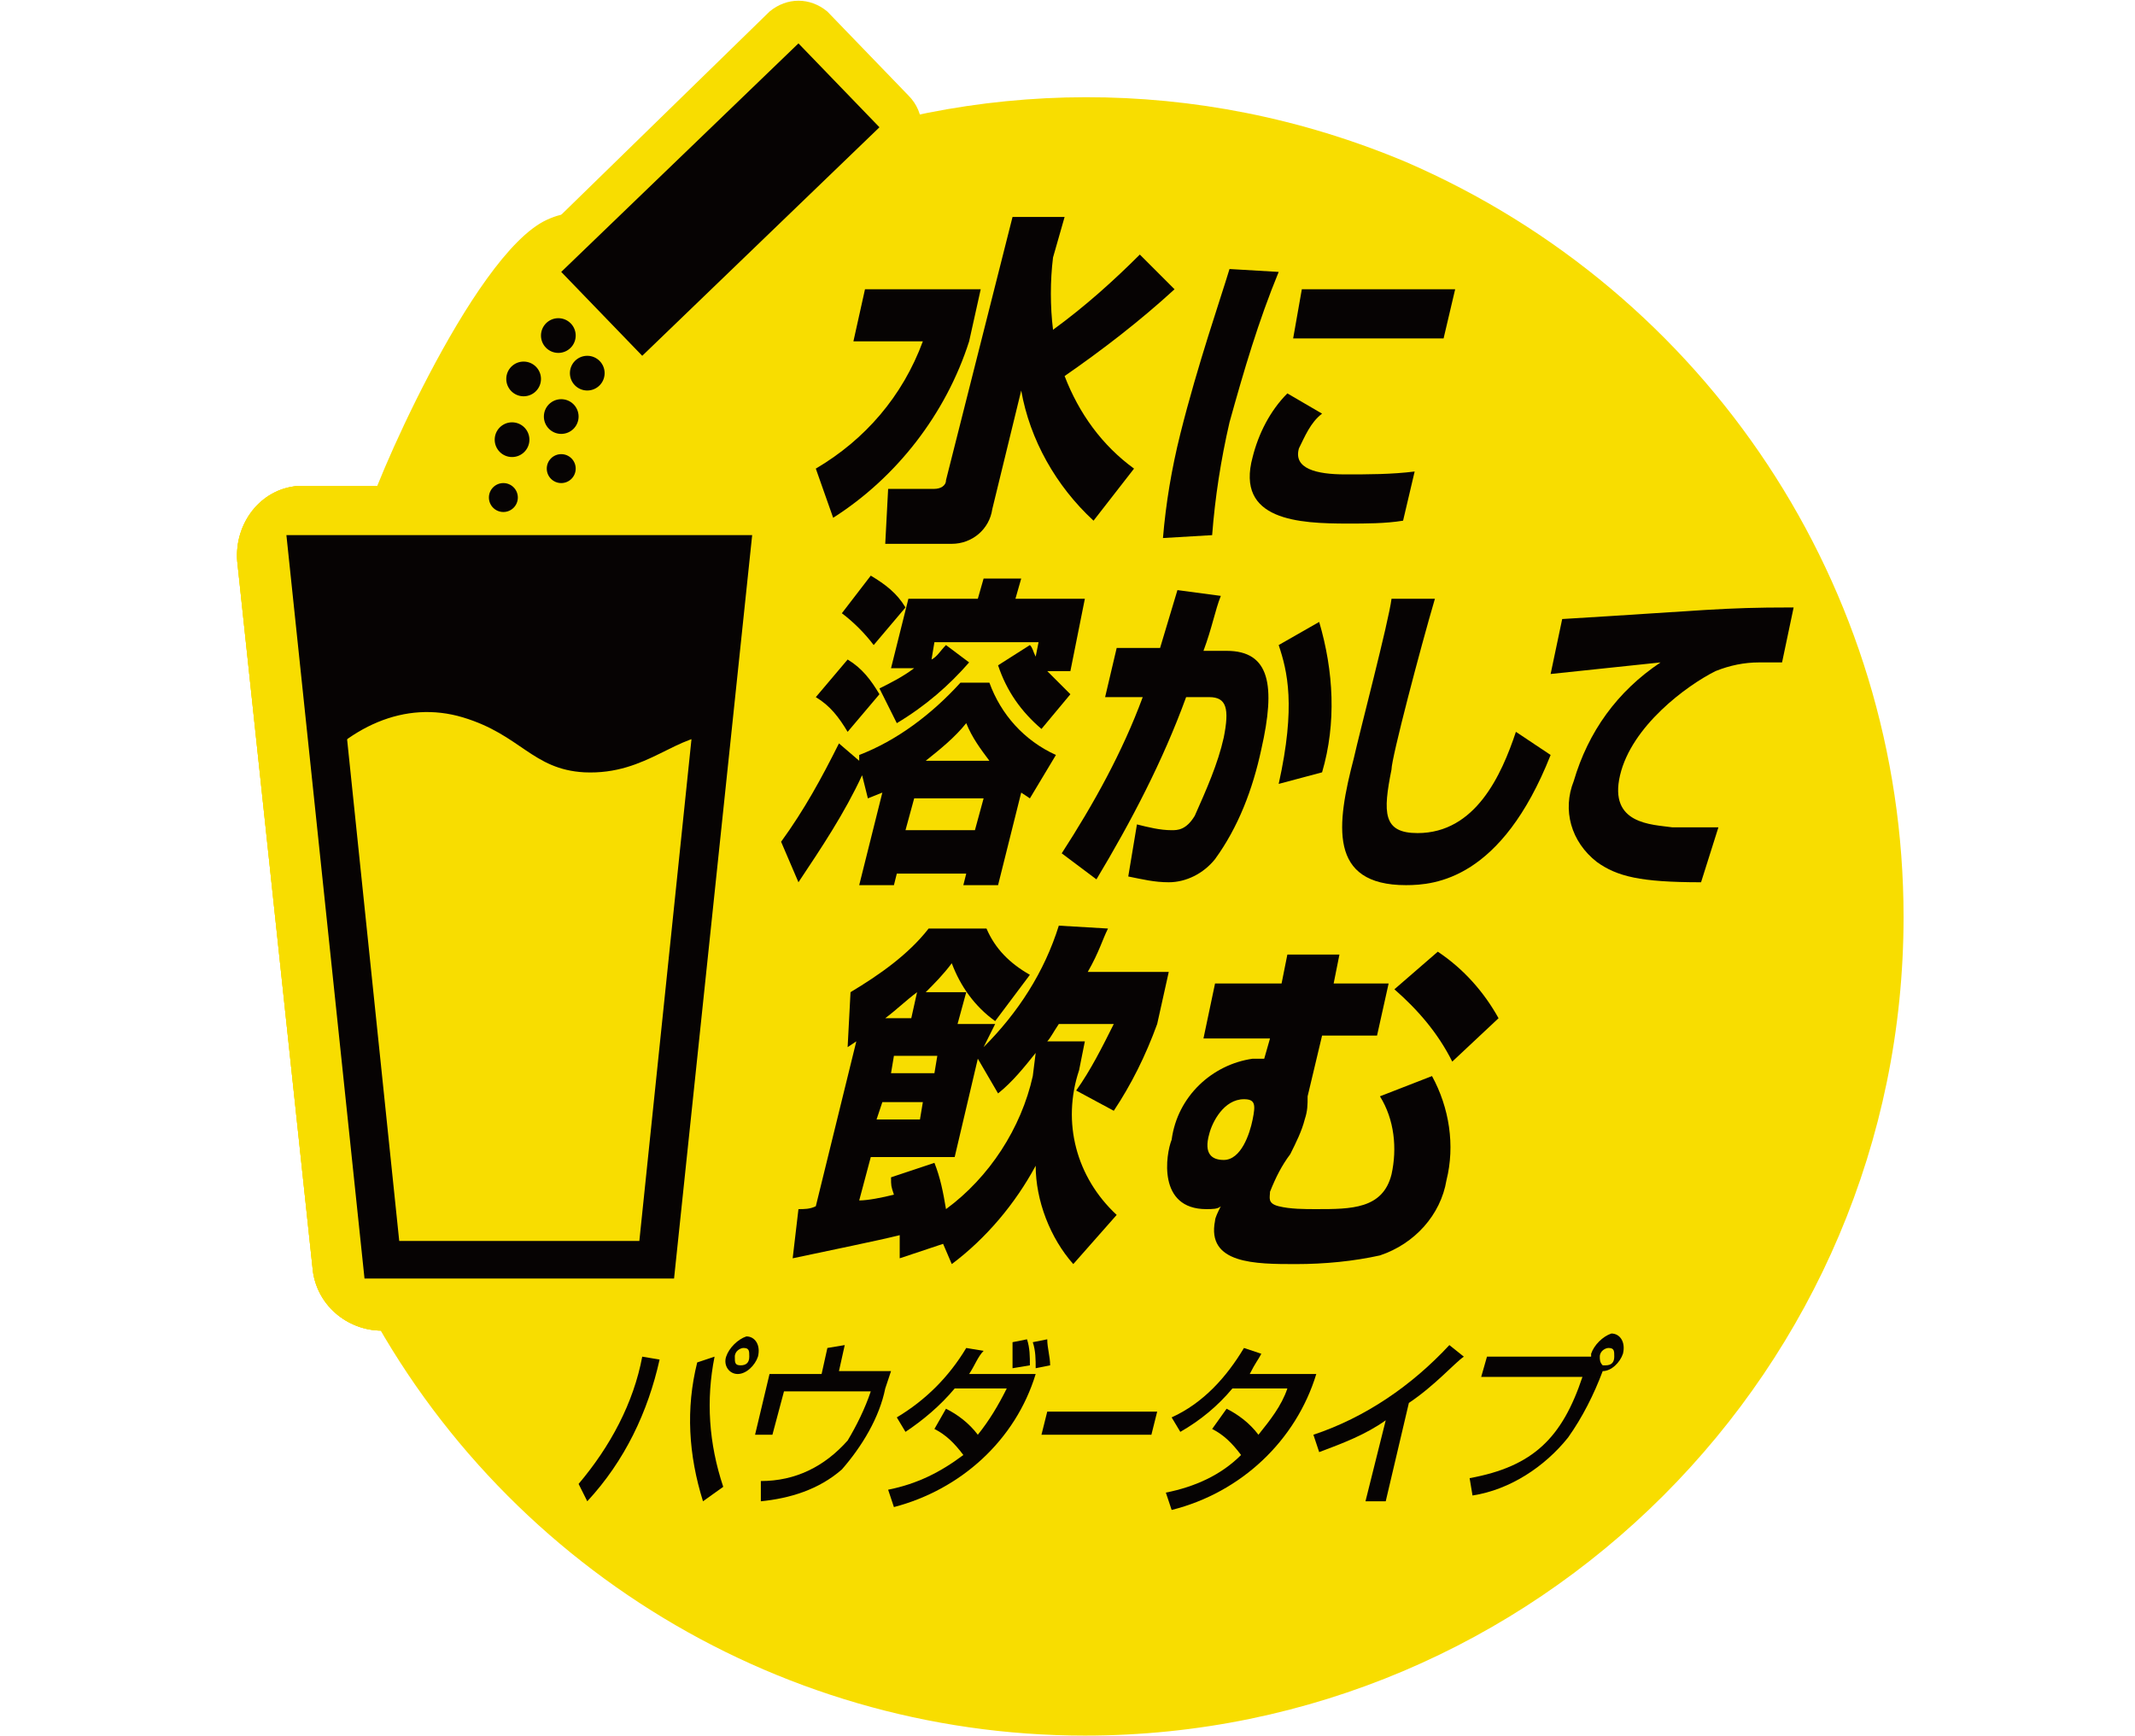 <?xml version="1.0" encoding="utf-8"?>
<!-- Generator: Adobe Illustrator 26.0.1, SVG Export Plug-In . SVG Version: 6.00 Build 0)  -->
<svg version="1.1" id="レイヤー_1" xmlns="http://www.w3.org/2000/svg" xmlns:xlink="http://www.w3.org/1999/xlink" x="0px"
	 y="0px" viewBox="0 0 73.8 60" style="enable-background:new 0 0 73.8 60;" xml:space="preserve">
<style type="text/css">
	.st0{clip-path:url(#SVGID_00000154384905441829632000000010136343733715532968_);}
	.st1{fill:#F8DD00;}
	.st2{clip-path:url(#SVGID_00000062908474233664821800000005502051539585093816_);}
	.st3{clip-path:url(#SVGID_00000101087694911332611580000014024668981879499177_);}
	.st4{fill:#060303;}
	.st5{clip-path:url(#SVGID_00000081615048201132879090000001559544591291624840_);}
</style>
<g id="レイヤー_2_00000127732771583028530640000016295015226190742934_">
	<g id="レイアウト">
		<g>
			<defs>
				<rect id="SVGID_1_" x="7" width="60" height="60"/>
			</defs>
			<clipPath id="SVGID_00000124145444777923769370000017789813987613449107_">
				<use xlink:href="#SVGID_1_"  style="overflow:visible;"/>
			</clipPath>
			<g style="clip-path:url(#SVGID_00000124145444777923769370000017789813987613449107_);">
				<path class="st1" d="M65.8,31.7C65.8,47.3,53.1,60,37.5,60c-10.8,0-20.7-6.2-25.4-16c-1.8-3.7-2-19.9-0.6-23.3
					C17.5,6.3,34.1-0.5,48.6,5.6C59,10.1,65.8,20.3,65.8,31.7L65.8,31.7z"/>
				<polygon class="st1" points="22.2,12.3 30.4,4.4 27.6,1.5 19.4,9.4 				"/>
				<path class="st1" d="M22.2,13.7c-0.4,0-0.7-0.2-1-0.4l-2.8-2.9c-0.3-0.3-0.4-0.6-0.4-1c0-0.4,0.2-0.7,0.4-1l8.2-8
					c0.6-0.5,1.4-0.5,2,0l2.8,2.9c0.6,0.6,0.6,1.5,0,2l-8.3,7.9C22.9,13.6,22.6,13.7,22.2,13.7z M21.4,9.4l0.8,0.8l6.2-5.9l-0.8-0.8
					L21.4,9.4z"/>
				<circle class="st1" cx="19.3" cy="11.6" r="0.6"/>
				<path class="st1" d="M19.3,13.6c-1.1,0-2-0.9-2-2c0-0.2,0-0.3,0.1-0.5c0.3-1.1,1.4-1.7,2.4-1.5c0.5,0.1,1,0.5,1.2,0.9
					c0.6,0.9,0.3,2.2-0.7,2.7C20,13.5,19.7,13.6,19.3,13.6z M18.5,12.1L18.5,12.1c0.3,0.4,0.8,0.6,1.2,0.3c0.2-0.1,0.3-0.3,0.4-0.6
					c0.1-0.2,0-0.5-0.1-0.7l0,0c-0.3-0.4-0.8-0.6-1.2-0.3c-0.2,0.1-0.3,0.3-0.4,0.6C18.4,11.6,18.4,11.9,18.5,12.1l0.3-0.2
					L18.5,12.1z M20.1,11.2L20.1,11.2z"/>
				<circle class="st1" cx="18.1" cy="13.1" r="0.6"/>
				<path class="st1" d="M18.1,15.1c-0.7,0-1.4-0.4-1.7-1l0,0c-0.3-0.5-0.4-1-0.2-1.5c0.1-0.5,0.5-1,0.9-1.2
					c0.9-0.6,2.2-0.3,2.8,0.6c0.3,0.5,0.4,1,0.2,1.6c-0.1,0.5-0.5,1-0.9,1.2C18.9,15,18.5,15.1,18.1,15.1z M18.1,12.2
					c-0.2,0-0.3,0-0.5,0.1c-0.2,0.1-0.4,0.3-0.4,0.6c-0.1,0.2,0,0.5,0.1,0.7c0.3,0.4,0.8,0.6,1.2,0.3c0.2-0.1,0.4-0.3,0.4-0.6
					c0.1-0.2,0-0.5-0.1-0.7l-1.2,0.7l1.2-0.7C18.7,12.4,18.4,12.2,18.1,12.2L18.1,12.2z"/>
				<circle class="st1" cx="20.3" cy="12.9" r="0.6"/>
				<path class="st1" d="M20.2,14.8c-0.7,0-1.4-0.4-1.7-1l0,0c-0.6-0.9-0.3-2.2,0.7-2.7c0.9-0.6,2.2-0.3,2.7,0.7
					c0.3,0.5,0.4,1,0.2,1.5C21.9,14.1,21.1,14.7,20.2,14.8L20.2,14.8z M19.5,13.3L19.5,13.3c0.3,0.4,0.8,0.6,1.2,0.3
					c0.2-0.1,0.3-0.3,0.4-0.6c0.1-0.2,0-0.5-0.1-0.7l0,0c-0.3-0.4-0.8-0.6-1.2-0.3c-0.2,0.1-0.3,0.3-0.4,0.6
					C19.3,12.8,19.3,13,19.5,13.3l0.3-0.2L19.5,13.3z"/>
				<circle class="st1" cx="19.4" cy="14.4" r="0.6"/>
				<path class="st1" d="M19.4,16.4c-1.1,0-2-0.9-2-2c0-0.2,0-0.3,0.1-0.5c0.1-0.5,0.5-1,0.9-1.2c0.9-0.6,2.2-0.3,2.7,0.7
					c0.3,0.5,0.4,1,0.2,1.5c-0.1,0.5-0.5,1-0.9,1.2C20.1,16.3,19.7,16.4,19.4,16.4z M18.6,14.8L18.6,14.8c0.3,0.4,0.8,0.6,1.2,0.3
					c0.4-0.3,0.6-0.8,0.3-1.2c-0.3-0.4-0.8-0.6-1.2-0.3c-0.2,0.1-0.3,0.3-0.4,0.6C18.4,14.4,18.5,14.6,18.6,14.8l0.3-0.2L18.6,14.8z
					 M20.1,13.9L20.1,13.9z"/>
				<circle class="st1" cx="17.7" cy="15.2" r="0.6"/>
				<path class="st1" d="M17.7,17.2c-0.7,0-1.4-0.4-1.7-1l0,0c-0.3-0.5-0.4-1-0.2-1.5c0.3-1.1,1.4-1.7,2.4-1.5
					c0.5,0.1,1,0.5,1.2,0.9c0.3,0.5,0.4,1,0.2,1.5C19.4,16.5,18.6,17.1,17.7,17.2L17.7,17.2z M17.7,14.3c-0.2,0-0.3,0-0.5,0.1
					c-0.2,0.1-0.4,0.3-0.4,0.6c-0.1,0.2,0,0.5,0.1,0.7c0.2,0.4,0.8,0.6,1.2,0.3c0,0,0,0,0,0c0.2-0.1,0.4-0.3,0.4-0.6
					c0.1-0.2,0-0.5-0.1-0.7l-1.2,0.8l1.2-0.8C18.3,14.4,18,14.3,17.7,14.3z"/>
				<circle class="st1" cx="17.4" cy="17.2" r="0.5"/>
				<path class="st1" d="M17.4,19.2c-0.7,0-1.4-0.4-1.7-1c-0.5-1-0.1-2.2,0.8-2.7c0.9-0.5,2-0.2,2.6,0.6c0.6,0.9,0.3,2.2-0.7,2.7
					C18.2,19.1,17.8,19.2,17.4,19.2z M16.7,17.6L16.7,17.6c0.3,0.4,0.8,0.6,1.2,0.3c0.2-0.1,0.4-0.3,0.4-0.6c0.1-0.2,0-0.5-0.1-0.7
					l0,0c-0.3-0.4-0.8-0.5-1.2-0.3c-0.2,0.1-0.4,0.3-0.4,0.5C16.5,17.2,16.6,17.4,16.7,17.6l0.4-0.2L16.7,17.6z M18.2,16.7
					L18.2,16.7z"/>
				<circle class="st1" cx="19.4" cy="16.2" r="0.5"/>
				<path class="st1" d="M19.4,18.2c-0.7,0-1.4-0.4-1.7-1l0,0c-0.3-0.5-0.3-1-0.2-1.5c0.1-0.5,0.5-1,0.9-1.2
					c0.9-0.6,2.2-0.3,2.7,0.7c0.6,0.9,0.3,2.2-0.7,2.7C20.1,18.1,19.8,18.2,19.4,18.2z M18.6,16.7L18.6,16.7
					c0.3,0.4,0.8,0.6,1.2,0.3c0.2-0.1,0.4-0.3,0.4-0.6c0.1-0.2,0-0.5-0.1-0.7c-0.3-0.4-0.8-0.6-1.2-0.3c-0.2,0.1-0.3,0.3-0.4,0.6
					C18.5,16.2,18.5,16.5,18.6,16.7l0.3-0.2L18.6,16.7z M20.2,15.8L20.2,15.8z"/>
				<path class="st1" d="M12.7,17.8c0-0.5,3.6-9,6.2-10.2s2.3,2.9,2.3,2.9l-1.6,6.2L17,17.9L12.7,17.8z"/>
				<polygon class="st1" points="22.7,43.6 13.2,43.6 10.6,19.2 25.2,19.2 				"/>
				<path class="st1" d="M22.7,46h-9.5c-1.2,0-2.3-0.9-2.4-2.2L8.2,19.4c-0.1-1.3,0.8-2.5,2.1-2.6c0.1,0,0.2,0,0.3,0h14.6
					c0.7,0,1.3,0.3,1.8,0.8c0.5,0.5,0.7,1.2,0.6,1.9l-2.6,24.4C24.9,45.1,23.9,46,22.7,46z M15.4,41.2h5.1l2.1-19.6h-9.2L15.4,41.2z
					"/>
				<polygon class="st1" points="22.7,43.6 13.2,43.6 10.6,19.2 25.2,19.2 				"/>
				<path class="st1" d="M22.7,46h-9.5c-1.2,0-2.3-0.9-2.4-2.2L8.2,19.4c-0.1-1.3,0.8-2.5,2.1-2.6c0.1,0,0.2,0,0.3,0h14.6
					c0.7,0,1.3,0.3,1.8,0.8c0.5,0.5,0.7,1.2,0.6,1.9l-2.6,24.4C24.9,45.1,23.9,46,22.7,46z M15.4,41.2h5.1l2.1-19.6h-9.2L15.4,41.2z
					"/>
				<g>
					<defs>
						<polygon id="SVGID_00000050636604419516549970000017802566094006650506_" points="22.7,43.6 13.2,43.6 10.6,19.2 25.2,19.2 
													"/>
					</defs>
					<defs>
						<path id="SVGID_00000008116551161311476570000009343453305548852897_" d="M22.7,46h-9.5c-1.2,0-2.3-0.9-2.4-2.2L8.2,19.4
							c-0.1-1.3,0.8-2.5,2.1-2.6c0.1,0,0.2,0,0.3,0h14.6c0.7,0,1.3,0.3,1.8,0.8c0.5,0.5,0.7,1.2,0.6,1.9l-2.6,24.4
							C24.9,45.1,23.9,46,22.7,46z M15.4,41.2h5.1l2.1-19.6h-9.2L15.4,41.2z"/>
					</defs>
					<clipPath id="SVGID_00000037692265734120991610000004954271669225428608_">
						<use xlink:href="#SVGID_00000050636604419516549970000017802566094006650506_"  style="overflow:visible;"/>
					</clipPath>
					
						<clipPath id="SVGID_00000066479247470168443710000001630131444540568448_" style="clip-path:url(#SVGID_00000037692265734120991610000004954271669225428608_);">
						<use xlink:href="#SVGID_00000008116551161311476570000009343453305548852897_"  style="overflow:visible;"/>
					</clipPath>
					<g style="clip-path:url(#SVGID_00000066479247470168443710000001630131444540568448_);">
						<path class="st1" d="M10.5,27c1.5-1.9,3.5-2.8,5.5-2.2s2.4,1.8,4.2,1.9c2.2,0.1,3.2-1.4,4.7-1.3c0.7-0.1,1.4,0.5,1.5,1.2
							c0.1,0.7-0.6,20.7-0.6,20.7L11,47.1L10.5,27z"/>
						<path class="st1" d="M25.8,49.7L25.8,49.7l-14.9-0.2c-1.3,0-2.3-1.1-2.4-2.4L8.1,27c0-0.6,0.2-1.1,0.5-1.6
							c2.2-2.7,5.2-3.8,8-3c1,0.3,1.9,0.8,2.7,1.4c0.6,0.4,0.7,0.5,1,0.5c0.6,0,1.1-0.2,1.6-0.5c1-0.6,2-0.8,3.1-0.8
							c1.9,0,3.4,1.3,3.8,3.2c0.1,0.3,0.2,1-0.6,21.2C28.2,48.7,27.1,49.7,25.8,49.7z M13.3,44.7l10.2,0.2
							c0.2-5.9,0.5-13.6,0.6-16.7c-1.2,0.7-2.6,1-4,0.9c-1.2-0.1-2.4-0.6-3.4-1.3c-0.4-0.3-0.8-0.5-1.3-0.7
							c-0.9-0.2-1.8,0.1-2.4,0.8L13.3,44.7z"/>
					</g>
				</g>
				<polygon class="st1" points="22.7,43.6 13.2,43.6 10.6,19.2 25.2,19.2 				"/>
				<path class="st1" d="M22.7,46h-9.5c-1.2,0-2.3-0.9-2.4-2.2L8.2,19.4c-0.1-1.3,0.8-2.5,2.1-2.6c0.1,0,0.2,0,0.3,0h14.6
					c0.7,0,1.3,0.3,1.8,0.8c0.5,0.5,0.7,1.2,0.6,1.9l-2.6,24.4C24.9,45.1,23.9,46,22.7,46z M15.4,41.2h5.1l2.1-19.6h-9.2L15.4,41.2z
					"/>
				<path class="st4" d="M29.9,10h4l-0.4,1.8c-0.8,2.5-2.5,4.7-4.7,6.1l-0.6-1.7c1.7-1,3-2.5,3.7-4.4h-2.4L29.9,10z M36.4,8.9
					c-0.1,0.8-0.1,1.7,0,2.5c1.1-0.8,2.1-1.7,3-2.6l1.2,1.2c-1.2,1.1-2.5,2.1-3.8,3c0.5,1.3,1.3,2.4,2.4,3.2L37.8,18
					c-1.3-1.2-2.2-2.8-2.5-4.5l-1,4.1c-0.1,0.7-0.7,1.2-1.4,1.2h-2.3l0.1-1.9h1.6c0.2,0,0.4-0.1,0.4-0.3L35,7.5h1.8L36.4,8.9z"/>
				<path class="st4" d="M44.2,9.4c-0.7,1.7-1.2,3.4-1.7,5.2c-0.3,1.3-0.5,2.6-0.6,3.9l-1.7,0.1c0.1-1.2,0.3-2.4,0.6-3.6
					c0.6-2.4,1.4-4.7,1.7-5.7L44.2,9.4z M45.7,14.3c-0.4,0.3-0.6,0.8-0.8,1.2c-0.2,0.7,0.6,0.9,1.6,0.9c0.8,0,1.6,0,2.4-0.1L48.5,18
					c-0.6,0.1-1.3,0.1-1.9,0.1c-1.7,0-3.9-0.1-3.3-2.3c0.2-0.8,0.6-1.6,1.2-2.2L45.7,14.3z M50.3,10l-0.4,1.7h-5.2L45,10H50.3z"/>
				<path class="st4" d="M29.8,26.8c-0.6,1.3-1.4,2.5-2.2,3.7L27,29.1c0.8-1.1,1.4-2.2,2-3.4l0.7,0.6v-0.2c1.3-0.5,2.5-1.4,3.5-2.5
					h1c0.4,1.1,1.2,2,2.3,2.5l-0.9,1.5l-0.3-0.2l-0.8,3.2h-1.2l0.1-0.4H31l-0.1,0.4h-1.2l0.8-3.2L30,27.6L29.8,26.8z M29.3,22.8
					c0.5,0.3,0.8,0.7,1.1,1.2l-1.1,1.3c-0.3-0.5-0.6-0.9-1.1-1.2L29.3,22.8z M30.1,19.9c0.5,0.3,0.9,0.6,1.2,1.1l-1.1,1.3
					c-0.3-0.4-0.7-0.8-1.1-1.1L30.1,19.9z M30.4,23.8c0.4-0.2,0.8-0.4,1.2-0.7h-0.8l0.6-2.4h2.4L34,20h1.3l-0.2,0.7h2.4L37,23.2
					h-0.8c0.3,0.3,0.5,0.5,0.8,0.8l-1,1.2c-0.7-0.6-1.2-1.3-1.5-2.2l1.1-0.7c0.1,0.1,0.1,0.2,0.2,0.4l0.1-0.5h-3.6l-0.1,0.6
					c0.2-0.1,0.3-0.3,0.5-0.5l0.8,0.6c-0.7,0.8-1.5,1.5-2.5,2.1L30.4,23.8z M31.6,27.6l-0.3,1.1h2.4l0.3-1.1H31.6z M34.2,26.3
					c-0.3-0.4-0.6-0.8-0.8-1.3c-0.4,0.5-0.9,0.9-1.4,1.3L34.2,26.3z"/>
				<path class="st4" d="M42.2,20.6c-0.2,0.5-0.3,1.1-0.6,1.9h0.8c1.5,0,1.7,1.2,1.2,3.4c-0.3,1.4-0.8,2.7-1.6,3.8
					c-0.4,0.5-1,0.8-1.6,0.8c-0.5,0-0.9-0.1-1.4-0.2l0.3-1.8c0.4,0.1,0.8,0.2,1.2,0.2c0.2,0,0.5,0,0.8-0.5c0.4-0.9,0.8-1.8,1-2.7
					c0.2-1,0.1-1.4-0.5-1.4h-0.8c-0.8,2.2-1.9,4.3-3.1,6.3l-1.2-0.9c1.1-1.7,2.1-3.5,2.8-5.4h-1.3l0.4-1.7h1.5l0.6-2L42.2,20.6z
					 M44.2,27.1c0.6-2.7,0.3-3.9,0-4.8l1.4-0.8c0.5,1.7,0.6,3.5,0.1,5.2L44.2,27.1z"/>
				<path class="st4" d="M49.6,20.7c-0.5,1.7-1.5,5.5-1.5,5.9c-0.3,1.5-0.3,2.2,0.9,2.2c2,0,2.9-2,3.4-3.5l1.2,0.8
					c-1.7,4.3-4,4.5-5,4.5c-2.7,0-2.4-2.1-1.8-4.4c0.2-0.9,1.2-4.7,1.3-5.5L49.6,20.7z"/>
				<path class="st4" d="M61.6,22.9c-0.2,0-0.5,0-0.8,0c-0.5,0-1,0.1-1.5,0.3c-1,0.5-2.9,1.9-3.3,3.6s1.1,1.7,1.8,1.8
					c0.5,0,1.1,0,1.6,0l-0.6,1.9c-2.1,0-2.9-0.2-3.6-0.7c-0.9-0.7-1.2-1.8-0.8-2.8c0.5-1.7,1.5-3.1,3-4.1l-3.8,0.4l0.4-1.9
					c5-0.3,5.5-0.4,7.9-0.4H62L61.6,22.9z"/>
				<path class="st4" d="M37.5,36l-0.2,1c-0.6,1.8-0.1,3.7,1.3,5l-1.5,1.7c-0.8-0.9-1.3-2.2-1.3-3.4c-0.7,1.3-1.7,2.5-2.9,3.4
					L32.6,43l-1.5,0.5c0-0.1,0-0.2,0-0.8c-0.8,0.2-2.3,0.5-3.7,0.8l0.2-1.7c0.2,0,0.4,0,0.6-0.1l1.4-5.7l-0.3,0.2l0.1-1.9
					c1-0.6,2-1.3,2.7-2.2h2c0.3,0.7,0.8,1.2,1.5,1.6l-1.2,1.6c-0.7-0.5-1.2-1.2-1.5-2c-0.3,0.4-0.6,0.7-0.9,1h1.4l-0.3,1.1h1.3
					L34,36.2c1.2-1.2,2.1-2.6,2.6-4.2l1.7,0.1c-0.2,0.4-0.3,0.8-0.7,1.5h2.8L40,35.4c-0.4,1.1-0.9,2.1-1.5,3l-1.3-0.7
					c0.5-0.7,0.9-1.5,1.3-2.3h-1.9c-0.2,0.3-0.3,0.5-0.4,0.6L37.5,36z M35.8,36.4c-0.4,0.5-0.8,1-1.3,1.4l-0.7-1.2L33,40h-2.9
					l-0.4,1.5c0.3,0,0.8-0.1,1.2-0.2c-0.1-0.3-0.1-0.3-0.1-0.6l1.5-0.5c0.2,0.5,0.3,1,0.4,1.6c1.5-1.1,2.6-2.8,3-4.6L35.8,36.4z
					 M30.5,38.1l-0.2,0.6h1.5l0.1-0.6H30.5z M31.7,34.3c-0.4,0.3-0.7,0.6-1.1,0.9h0.9L31.7,34.3z M30.9,36.5l-0.1,0.6h1.5l0.1-0.6
					H30.9z"/>
				<path class="st4" d="M44.3,34l0.2-1h1.8l-0.2,1H48l-0.4,1.8h-1.9l-0.5,2.1c0,0.3,0,0.5-0.1,0.8c-0.1,0.4-0.3,0.8-0.5,1.2
					c-0.3,0.4-0.5,0.8-0.7,1.3c0,0.2-0.1,0.4,0.3,0.5c0.4,0.1,0.9,0.1,1.3,0.1c1.2,0,2.3,0,2.6-1.2c0.2-0.9,0.1-1.9-0.4-2.7l1.8-0.7
					c0.6,1.1,0.8,2.4,0.5,3.6c-0.2,1.2-1.1,2.2-2.3,2.6c-0.9,0.2-1.9,0.3-2.9,0.3c-1.4,0-3.1,0-2.8-1.5c0-0.1,0.1-0.3,0.2-0.5
					c-0.1,0.1-0.3,0.1-0.5,0.1c-1.7,0-1.4-1.9-1.2-2.4c0.2-1.5,1.4-2.6,2.8-2.8c0.1,0,0.3,0,0.4,0l0.2-0.7h-2.3L42,34H44.3z
					 M41.8,39.2c-0.2,0.7,0.1,0.9,0.5,0.9c0.6,0,0.9-0.9,1-1.4S43.4,38,43,38C42.3,38,41.9,38.8,41.8,39.2z M50.2,36.7
					c-0.5-1-1.2-1.8-2-2.5l1.5-1.3c0.9,0.6,1.6,1.4,2.1,2.3L50.2,36.7z"/>
				<path class="st4" d="M20,51.3c1.1-1.3,1.9-2.8,2.2-4.4l0.6,0.1c-0.4,1.8-1.2,3.5-2.5,4.9L20,51.3z M24.7,46.9
					c-0.3,1.5-0.2,3,0.3,4.5l-0.7,0.5c-0.5-1.6-0.6-3.2-0.2-4.8L24.7,46.9z M26.2,46.9c-0.1,0.3-0.4,0.6-0.7,0.6
					c-0.3,0-0.5-0.3-0.4-0.6c0.1-0.3,0.4-0.6,0.7-0.7C26.1,46.2,26.3,46.5,26.2,46.9L26.2,46.9z M25.4,46.9c0,0.2,0,0.3,0.2,0.3
					c0.2,0,0.3-0.1,0.3-0.3c0-0.2,0-0.3-0.2-0.3C25.6,46.6,25.4,46.7,25.4,46.9L25.4,46.9z"/>
				<path class="st4" d="M29.2,46.5L29,47.4h1.8L30.6,48c-0.2,1-0.8,2-1.5,2.8c-0.8,0.7-1.8,1-2.8,1.1v-0.7c1.2,0,2.2-0.5,3-1.4
					c0.3-0.5,0.6-1.1,0.8-1.7h-3l-0.4,1.5h-0.6l0.5-2.1h1.8l0.2-0.9L29.2,46.5z"/>
				<path class="st4" d="M32.7,48.7c0.4,0.2,0.8,0.5,1.1,0.9c0.4-0.5,0.7-1,1-1.6H33c-0.5,0.6-1.1,1.1-1.7,1.5l-0.3-0.5
					c1-0.6,1.8-1.4,2.4-2.4l0.6,0.1c-0.2,0.2-0.3,0.5-0.5,0.8h2.3c-0.7,2.3-2.6,4-4.9,4.6l-0.2-0.6c1-0.2,1.8-0.6,2.6-1.2
					c-0.3-0.4-0.6-0.7-1-0.9L32.7,48.7z M35,47.3c0-0.3,0-0.6,0-0.9l0.5-0.1c0.1,0.3,0.1,0.6,0.1,0.9L35,47.3z M35.8,47.3
					c0-0.3,0-0.6-0.1-0.9l0.5-0.1c0,0.3,0.1,0.6,0.1,0.9L35.8,47.3z"/>
				<path class="st4" d="M40,48.8l-0.2,0.8h-3.8l0.2-0.8H40z"/>
				<path class="st4" d="M42.4,48.7c0.4,0.2,0.8,0.5,1.1,0.9c0.4-0.5,0.8-1,1-1.6h-1.9c-0.5,0.6-1.1,1.1-1.8,1.5l-0.3-0.5
					c1.1-0.5,1.9-1.4,2.5-2.4l0.6,0.2c-0.1,0.2-0.2,0.3-0.4,0.7h2.3c-0.7,2.3-2.6,4.1-5,4.7l-0.2-0.6c1-0.2,1.9-0.6,2.6-1.3
					c-0.3-0.4-0.6-0.7-1-0.9L42.4,48.7z"/>
				<path class="st4" d="M47.9,51.9h-0.7l0.7-2.8c-0.7,0.5-1.5,0.8-2.3,1.1l-0.2-0.6c1.8-0.6,3.4-1.7,4.7-3.1l0.5,0.4
					c-0.3,0.2-1,1-1.9,1.6L47.9,51.9z"/>
				<path class="st4" d="M50.8,51.1c2.2-0.4,3.2-1.4,3.9-3.5h-3.5l0.2-0.7H55c0,0,0-0.1,0-0.1c0.1-0.3,0.4-0.6,0.7-0.7
					c0.3,0,0.5,0.3,0.4,0.7c-0.1,0.3-0.4,0.6-0.7,0.6c-0.3,0.8-0.7,1.6-1.2,2.3c-0.8,1-2,1.8-3.3,2L50.8,51.1z M55.3,46.9
					c0,0.1,0,0.2,0.1,0.3c0,0,0,0,0.1,0c0.2,0,0.3-0.1,0.3-0.3c0-0.2,0-0.3-0.2-0.3C55.5,46.6,55.3,46.7,55.3,46.9z"/>
				<polygon class="st4" points="22.7,43.6 13.2,43.6 10.6,19.2 25.2,19.2 				"/>
				<g>
					<defs>
						<polygon id="SVGID_00000181792783833196893960000001106592732411934860_" points="22.7,43.6 13.2,43.6 10.6,19.2 25.2,19.2 
													"/>
					</defs>
					<clipPath id="SVGID_00000176008930113884963410000007141391298337563305_">
						<use xlink:href="#SVGID_00000181792783833196893960000001106592732411934860_"  style="overflow:visible;"/>
					</clipPath>
					<g style="clip-path:url(#SVGID_00000176008930113884963410000007141391298337563305_);">
						<path class="st1" d="M10.5,27c1.5-1.9,3.5-2.8,5.5-2.2s2.4,1.8,4.2,1.9c2.2,0.1,3.2-1.4,4.7-1.3c0.7-0.1,1.4,0.5,1.5,1.2
							c0.1,0.7-0.6,20.7-0.6,20.7L11,47.1L10.5,27z"/>
					</g>
				</g>
				<path class="st4" d="M23.3,44.2H12.6L9.9,18.5H26L23.3,44.2z M13.8,42.9h8.3l2.4-23.1H11.4L13.8,42.9z"/>
				<polygon class="st4" points="22.2,12.3 30.4,4.4 27.6,1.5 19.4,9.4 				"/>
				<circle class="st4" cx="19.3" cy="11.6" r="0.6"/>
				<circle class="st4" cx="18.1" cy="13.1" r="0.6"/>
				<circle class="st4" cx="20.3" cy="12.9" r="0.6"/>
				<circle class="st4" cx="19.4" cy="14.4" r="0.6"/>
				<circle class="st4" cx="17.7" cy="15.2" r="0.6"/>
				<circle class="st4" cx="17.4" cy="17.2" r="0.5"/>
				<circle class="st4" cx="19.4" cy="16.2" r="0.5"/>
			</g>
		</g>
	</g>
</g>
</svg>
